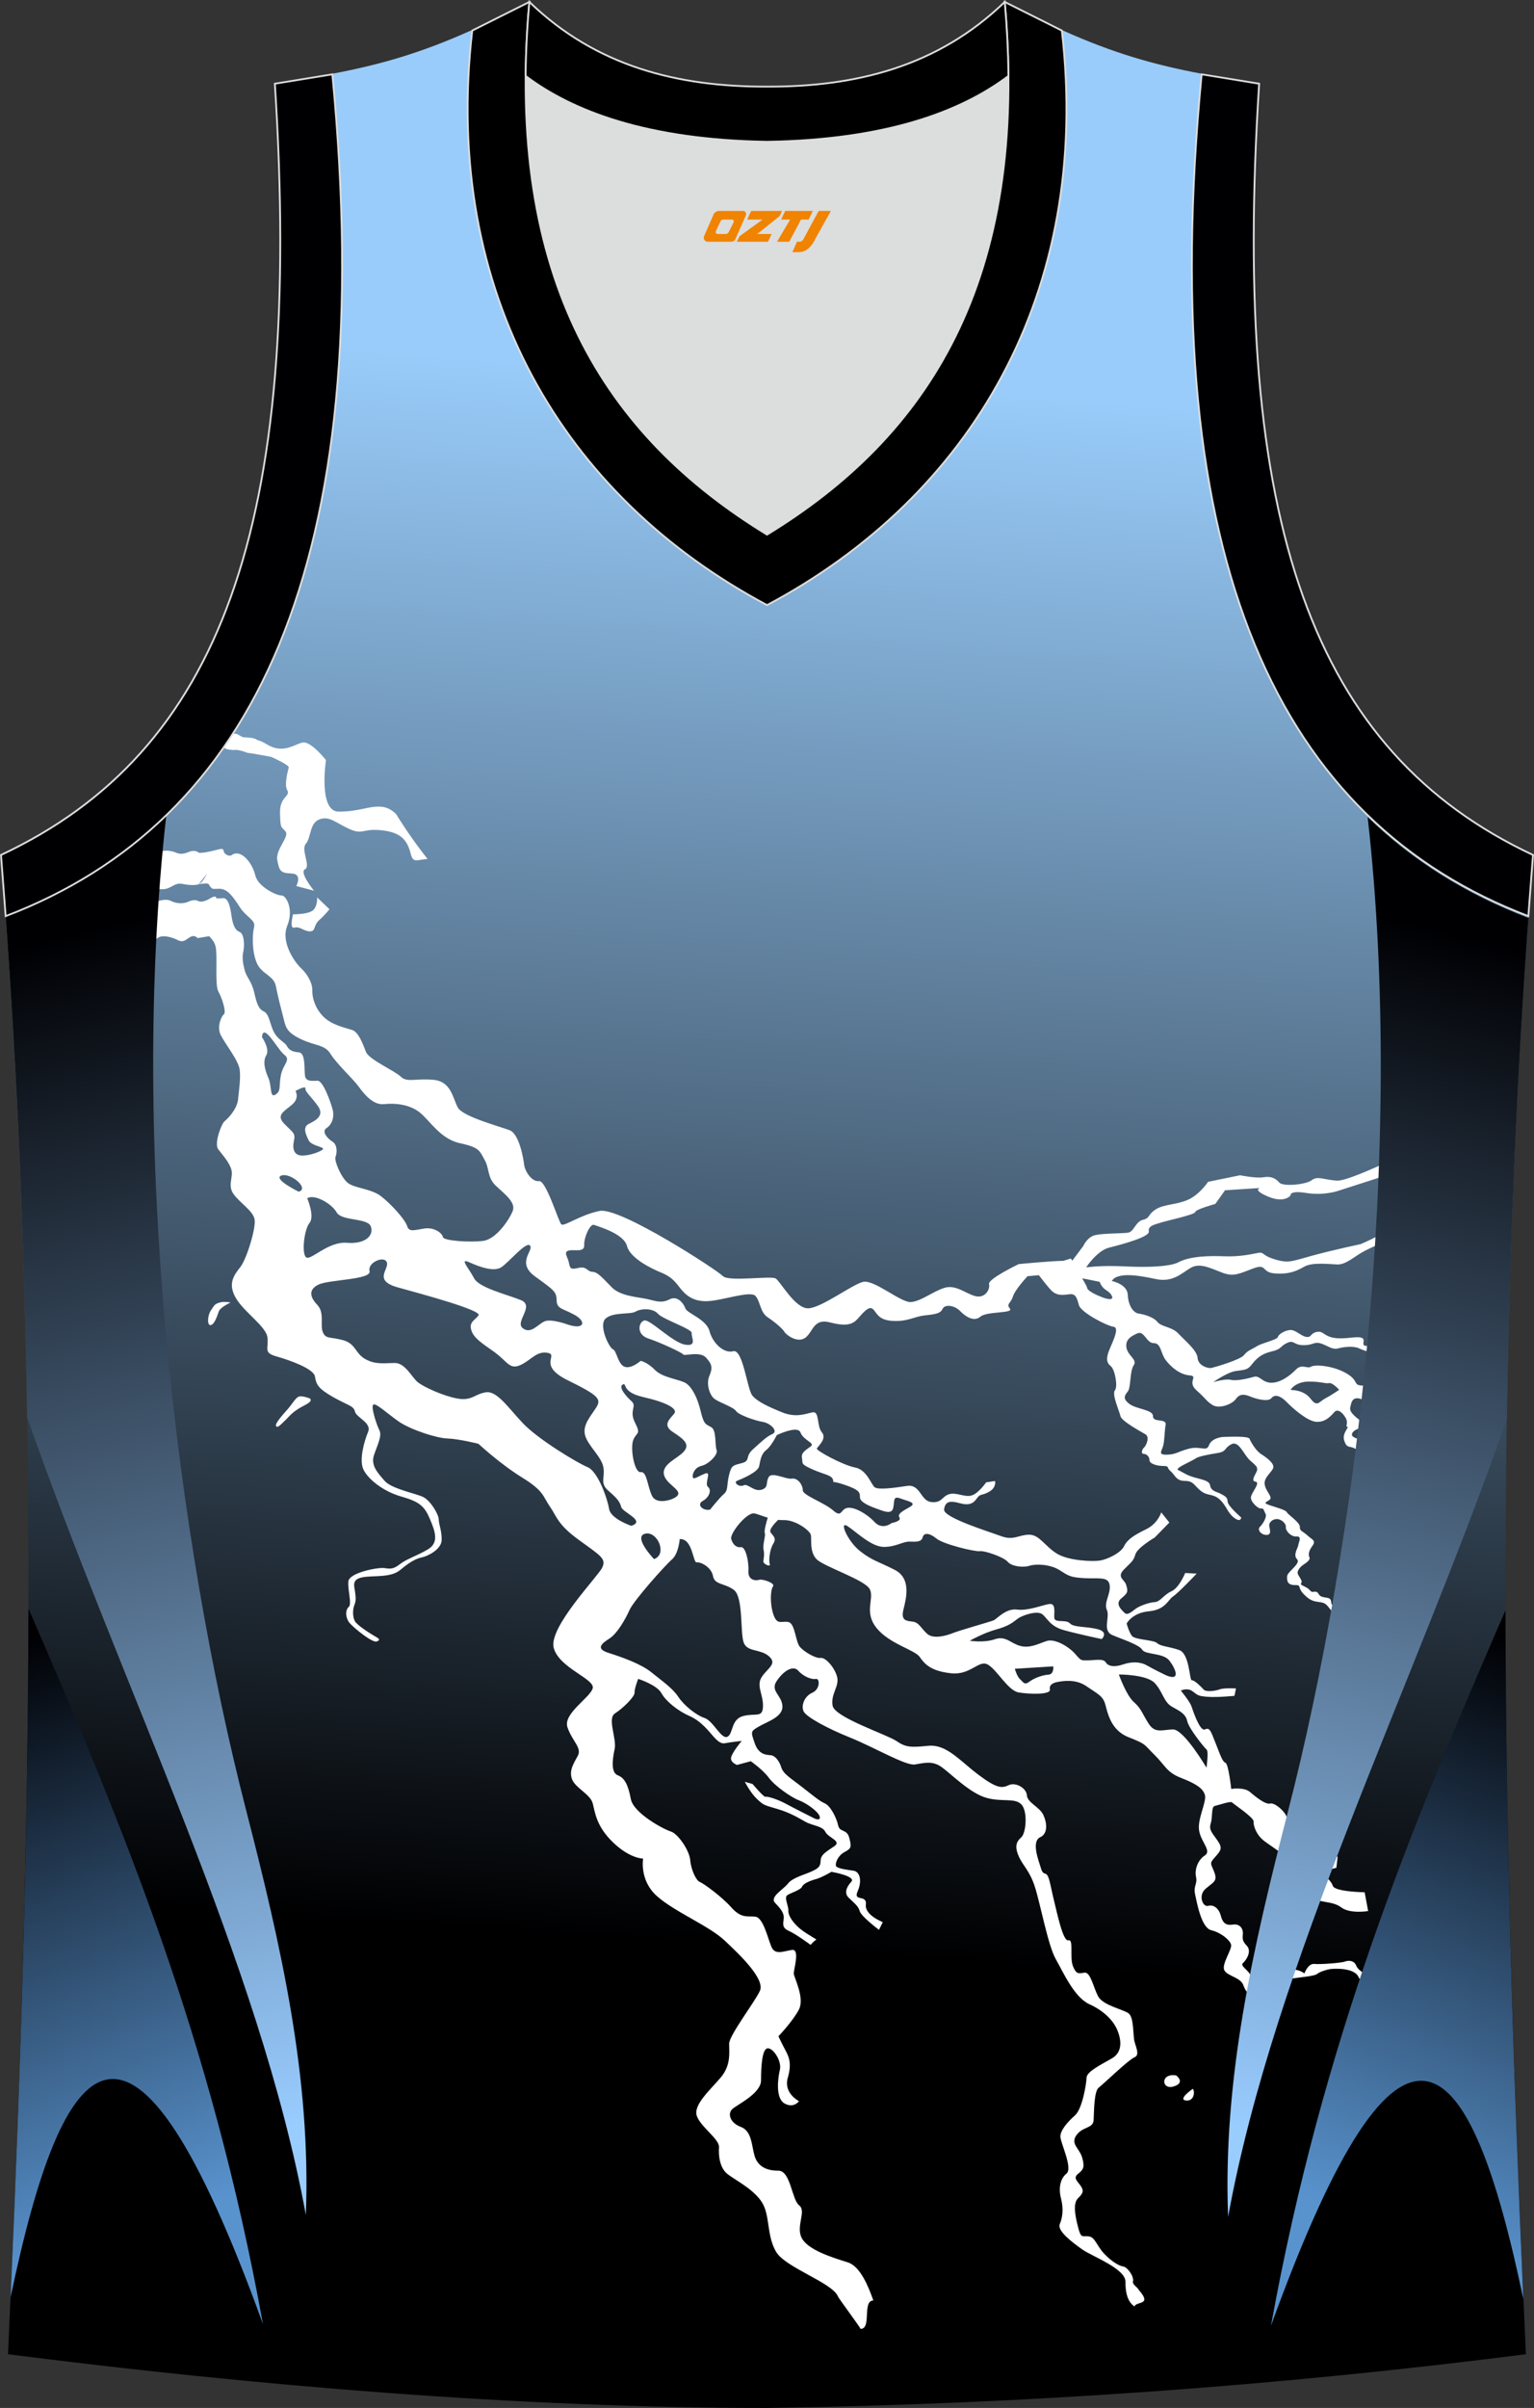<?xml version="1.0" encoding="utf-8"?>
<!-- Generator: Adobe Illustrator 22.0.0, SVG Export Plug-In . SVG Version: 6.00 Build 0)  -->
<svg xmlns="http://www.w3.org/2000/svg" xmlns:xlink="http://www.w3.org/1999/xlink" version="1.1" id="图层_1" x="0px" y="0px" width="339.16px" height="531.93px" viewBox="0 0 339.16 531.93" enable-background="new 0 0 339.16 531.93" xml:space="preserve">
<rect x="0" y="0" width="339.16" height="531.93" fill="#333333" stroke="none"/>
<g>
	
		<linearGradient id="SVGID_1_" gradientUnits="userSpaceOnUse" x1="-832.132" y1="-380.117" x2="-807.992" y2="-725.335" gradientTransform="matrix(1 0 0 1 996.485 810.114)">
		<stop offset="0" style="stop-color:#000001"/>
		<stop offset="1" style="stop-color:#99CCFA"/>
	</linearGradient>
	<path fill="url(#SVGID_1_)" d="M169.55,531.93c0.02,0,0.03,0,0.05,0H169.55L169.55,531.93L169.55,531.93z M169.6,531.93   c57.4-0.83,113-4.88,167.77-11.87c-4.82-104.72-7.38-210.29,0.68-319.84l-0.16,2.07c-54.56-20.79-82.69-77.3-72.23-186l0.02,0   c-10.57-1.99-19.6-4.58-30.66-9.55c-8.72,14.72-36.41,24.16-65.45,24.58c-29.04-0.42-56.73-9.86-65.45-24.58   c-11.06,4.97-20.1,7.56-30.66,9.55l0.02,0c10.48,108.7-17.66,165.21-72.23,186l-0.16-2.07c8.06,109.55,5.5,215.12,0.68,319.84   C56.1,526.99,114.87,531.93,169.6,531.93z"/>
	<g>
		<path fill="#FFFFFF" d="M225.25,279.24c0,0-6.88,3.29-6.58,4.42c0.29,1.13-0.84,3.17-2.95,2.68c-2.1-0.49-4.32-2.61-6.85-1.86    c-2.54,0.74-5.28,3.04-7.52,3.15c-2.24,0.11-8.14-5.06-10.56-4.45c-2.42,0.61-9,5.61-11.98,5.83c-2.97,0.23-6.24-5.94-7.32-6.59    c-1.08-0.65-10.41,0.79-11.67-0.53c-1.26-1.33-22.79-15.32-27.25-14.39c-4.46,0.92-7.87,3.56-8.48,2.95s-3.38-9.78-4.91-9.54    c-1.53,0.24-3.13-2.09-3.31-3.7c-0.19-1.61-1.14-6.73-3.17-7.53c-2.03-0.8-10.33-2.97-11.47-5.01c-1.14-2.05-1.42-5.75-5.38-6.13    c-3.96-0.38-5.82,0.67-7.23-0.69c-1.41-1.36-7.04-3.77-7.71-5.48c-0.67-1.71-1.6-4.38-3.08-4.85c-1.49-0.47-4.37-1.08-6.18-2.79    c-1.81-1.71-2.65-4.09-2.6-5.92c0.06-1.82-1.3-3.84-2.5-4.94c-1.2-1.1-4.57-5.61-3.04-9.36c1.53-3.75-0.33-6.8-1.29-6.71    c-0.96,0.09-5.19-1.89-5.78-4.43c-0.58-2.54-2.89-5.58-4.86-4.69c-0.06,0.03-0.12,0.06-0.18,0.09c0,0-0.55,0.62-1.49-0.07    c-0.94-0.69,0.16-1.55-1.94-0.98c-1.69,0.46-3.25,0.74-4,0.66c0,0-0.79-0.76-2.14-0.21c-1.35,0.55-2.05,0.55-3,0.15    c-0.95-0.4-2.8-0.75-3.75,0.2c-0.95,0.95-0.55,7.65-0.55,7.65s1.22,0.57,2.58,0.05c1.35-0.52,1.82-1.25,3.3-0.95    c1.47,0.3,2.79,0.32,3.58,0.06c1.01-0.18,2.02-0.27,2.17,0.02c0.32,0.63,0.75,1.01,1.01,1.01c0.17,0,0.66-0.01,0.98-0.02l0,0.01    c0.09-0.01,0.17-0.02,0.26-0.02l0.01,0h0.01h0.01h0.01h0h0h0h0l0,0c1.94-0.03,3.18,1.95,4.61,4.12c1.5,2.29,3.52,2.73,3.11,4.38    c-0.41,1.65-0.49,5.4,0.62,7.92c1.11,2.52,3.73,2.7,4.2,5.08c0.47,2.39,1.11,4.86,1.64,6.89c0.53,2.03,0.53,3.2,3.82,4.79    c3.29,1.6,5.31,1.17,6.63,3.3c1.31,2.14,5,5.55,6.19,7.18c1.18,1.63,3.21,4.19,5.64,3.92c2.44-0.26,5.54,0.02,7.81,1.77    c2.28,1.76,4.57,5.91,8.99,6.86c4.42,0.95,4.32,1.73,5.43,3.67c1.11,1.93,0.56,3.89,2.47,5.71c1.91,1.81,4.53,3.69,3.74,5.62    c-0.79,1.94-3.63,6.18-6.49,6.57c-2.86,0.38-8.79,0.01-8.94-0.84c-0.15-0.85-1.87-2.23-4.13-1.88c-2.26,0.35-3.34,0.86-3.79-0.59    c-0.45-1.45-3.64-4.94-5.81-6.59c-2.17-1.65-5.9-1.72-7.36-2.96c-1.46-1.24-2.98-4.89-2.65-5.68c0.33-0.79,0.49-2.65-0.68-3.38    c-1.17-0.73-2.44-2.26-1.31-2.99c1.14-0.73,1.81-2.39,1.36-4.07c-0.44-1.69-2.11-6.4-3.33-6.39c-1.21,0.01-2.55,0.25-2.78-1.06    c-0.23-1.31,0.2-5.07-1.35-5.21c-1.56-0.14-2.19-0.54-2.68-1.43c-0.5-0.89-1.8-1.24-2.77-2.91c-0.96-1.67-1.06-4.11-2.28-4.68    c-1.21-0.57-1.59-1.74-2.16-4.23c-0.57-2.49-1.69-3.31-2.1-4.88c-0.41-1.57-0.6-2.89-0.31-4.11c0.29-1.22,0.26-3.96-0.84-4.38    c-1.09-0.42-1.53-1.81-1.79-3.7c-0.27-1.89-0.72-3.93-1.96-3.74c-0.32,0.05-0.82,0.05-1.38,0.04c0,0,0.11-0.9-1.38,0.02    c-0.88,0.54-1.49,0.67-1.89,0.69c-0.28,0.01-0.45-0.03-0.53-0.03c-1.11-0.63-1.97-0.07-2.69,0.18c-0.73,0.25-2.13,0.43-3.6-0.32    c-1.47-0.75-4.27,0.63-4.27,0.63l-0.9,8.17c0,0,1.5,0.02,2.42-0.65c0.92-0.68,3-0.15,4.3,0.52c1.3,0.68,1.88-0.17,2.83-0.7    c0.95-0.52,1.58,0.27,1.58,0.27c1.32-0.22,2.56-0.42,2.56-0.42c0.58,0.62,1.2,1.31,1.42,2.31c0.48,2.15-0.22,8.46,0.61,9.91    c0.83,1.45,1.8,4.58,1.23,5.02c-0.57,0.44-1.63,2.77-0.7,4.62c0.93,1.85,3.97,5.65,4.19,7.66c0.22,2.02-0.13,4.18-0.36,6.49    c-0.23,2.32-2.42,4.41-3.04,4.92c-0.63,0.51-2.3,4.86-1.36,6.12c0.93,1.26,2.5,2.89,2.93,4.58c0.44,1.69-0.93,3.42,0.49,5.37    c1.42,1.95,4.29,3.67,4.63,5.55c0.34,1.88-1.74,8.76-3.17,10.56c-1.43,1.8-2.83,3.71-0.94,6.88c1.88,3.16,6.7,6.22,6.96,8.7    c0.26,2.48-0.96,3.31,1.99,4.14c2.95,0.83,8.21,2.71,8.5,4.42c0.29,1.71,0.6,2.6,3.9,4.49c3.3,1.89,4.68,1.97,4.95,3.27    c0.27,1.3,3.75,2.47,2.91,4.47c-0.84,2-2.08,6.29-1,8.41c1.08,2.11,4.35,4.77,8.36,5.9c4.01,1.13,5.1,2.14,6.27,4.88    c1.17,2.74,2.13,5.29-0.43,6.79c-2.56,1.51-4.62,2.06-6.13,3.23c-1.51,1.17-2.14,1.09-3.49,0.89c-1.34-0.2-7.78,1-7.95,2.96    c-0.17,1.96,0.84,4.99,0.07,5.64c-0.78,0.65-0.75,2.49,0.3,3.64c1.06,1.15,4.96,4.35,5.92,3.97c0.96-0.39,0.39-0.67-0.41-1.14    c-0.8-0.46-3.92-2.38-4.44-3.35c-0.52-0.98-0.51-2.55-0.1-3.58c0.42-1.03,0.27-1.89,0.12-3.03c-0.15-1.15-0.79-2.63,1.71-3.08    c2.5-0.44,6.22,0.15,8.3-1.61c2.08-1.76,3.55-2.54,4.81-2.79c1.26-0.25,4.32-1.75,4.35-3.84c0.03-2.08-0.64-3.47-0.65-4.55    c-0.02-1.08-1.8-4.17-3.49-4.96c-1.69-0.79-6.95-1.79-8.47-3.54c-1.52-1.76-3.12-3.41-2.35-5.7c0.77-2.28,1.82-4.23,1.19-5.48    c-0.63-1.25-1.91-5.15-1.36-5.64c0.55-0.5,3.18,2.02,5.68,3.74c2.5,1.72,8.22,3.64,10.75,3.72c2.52,0.08,6.83,1.17,6.83,1.17    s4.8,4.46,9.67,7.46c4.87,2.99,4.56,4.15,6.14,6.42c1.58,2.27,1.62,3.9,6.48,7.42c4.86,3.52,6,4.11,5.07,6.06    c-0.93,1.96-11.89,13.2-10.72,17.7c1.17,4.5,9.22,6.88,8.62,8.97c-0.6,2.08-6.59,5.59-5.58,8.59c1.01,3,3.23,4.53,2.31,6.26    c-0.92,1.72-2.02,3.29-1.29,5.23c0.73,1.93,4.04,3.3,4.57,5.32c0.52,2.02,0.79,5.09,4.53,8.66c3.74,3.58,6.61,3.54,6.61,3.54    s-0.87,4.82,3.07,8.3c3.94,3.49,11.39,6.49,14.9,9.75c3.5,3.27,9.06,8.6,7.84,11.19c-1.22,2.59-6.78,9.8-6.79,11.65    c-0.01,1.85,0.46,4.7-1.82,7.42c-2.29,2.73-6.16,6.07-5.33,8.52c0.83,2.45,5.05,5.15,4.91,6.94c-0.14,1.78,0.14,4.61,1.93,5.96    c1.79,1.36,5.9,3.42,7.63,6.31c1.74,2.89,0.95,7.17,3.03,10.77c2.07,3.6,12.54,6.84,13.74,9.98c0.13,0.34,4.92,6.82,4.98,7.1    c2.5-0.02,0.29-6.23,2.81-6.27c-1.11-3.18-2.91-7.57-5.66-8.43c-3.79-1.17-8.97-2.85-10.22-5.47c-1.25-2.62,1.13-5.85-0.52-7.12    c-1.65-1.27-1.88-7.67-4.61-7.66c-2.73,0.02-4.59-1.04-5.25-3.28c-0.66-2.24-0.59-5.47-3.02-6.38c-2.44-0.91-2.96-2.94-1.93-3.92    c1.03-0.98,6.38-3.44,6.38-6.37c0-2.93,0.21-7.06,1.5-7.08c1.29-0.02,3.11,2.91,2.67,4.73s-1.02,6.3,1.02,7.45    c2.04,1.15,3.21-0.5,3.21-0.5s-3.49-1.74-2.48-5.18c1-3.43,0.1-4.88-0.64-6.28c-0.75-1.4-1.43-2.88-1.43-2.88s3.22-3.37,4.53-5.91    c1.31-2.54-1.06-7.03-1.14-7.9c-0.07-0.86,1.45-5.49-0.38-5.26c-1.84,0.23-3.76,1.28-4.59-0.75c-0.83-2.04-1.81-6.4-3.53-6.6    c-1.72-0.2-3.06,0.48-5.31-2.05c-2.25-2.52-6.24-5.36-7-5.64c-0.76-0.29-1.9-2.63-2.09-4.83c-0.2-2.19-2.73-5.83-4.29-6.3    c-1.56-0.46-8.26-4.05-8.84-7.18c-0.59-3.12-1.36-4.65-2.88-5.23s-1.22-3.38-0.7-5.77c0.51-2.39-1.7-6.79,0.1-7.92    c1.79-1.13,4.38-3.73,4.31-4.56c-0.07-0.84,0.8-3.05,0.8-3.05s4.14,1.32,5.14,3.16c1.01,1.83,3.68,3.94,6.24,5.06    c2.56,1.13,4.2,3.33,5.17,4.41c0.96,1.09,1.75,1.78,2.68,1.58c0.93-0.2,3.66-0.51,3.66-0.51s-2.02,2.42-2.33,3.58    c-0.31,1.16,1.29,1.73,1.29,1.73l3.05-0.82c0,0,2.68,1.87,3.98,3.65c1.3,1.79,5,4.38,6.68,4.99c1.67,0.62,4.29,2.5,4.57,3.57    c0.28,1.07-1.1,0.46-1.1,0.46s-4.54-2.27-6.39-3.28c-1.85-1-4.15-1.7-4.49-1.53c-0.34,0.17-2.86-2.83-2.86-2.83l-1.72-0.49    c0,0,1.24,2.44,2.74,3.85c1.51,1.4,1.55,1.28,4.51,2.17c2.96,0.89,4.61,1.97,6.2,2.84c1.59,0.87,3.72,0.89,4.36,2.2    c0.64,1.31,3.63,2.01,2.03,3.14c-1.61,1.13-3.05,1.82-3.07,3.19c-0.02,1.38-0.53,1.75-2.09,2.46c-1.56,0.71-4.16,1.35-5.15,2.65    c-0.99,1.29-4.09,2.94-2.84,4.24c1.25,1.3,2.04,2.29,1.92,3.45c-0.12,1.16-0.45,2.06,1.13,2.75c1.58,0.7,4.82,3.09,4.82,3.09    s0.87-1.04,1.23-1.1c0.37-0.06-1.88-1.09-3.56-2.46c-1.68-1.38-2.69-3.06-2.6-4.02c0.1-0.95-1-2.86-0.24-3.39    c0.77-0.53,2.93-1.13,3.27-1.88s1.85-1.35,3.09-1.68c1.24-0.33,3.41-1.61,3.41-1.61s5.52,0.96,4.4,2.18    c-1.12,1.23-1.62,2.54-0.59,3.54c1.02,1.02,2.13,1.78,2.44,2.96c0.31,1.18,4.26,4.14,4.26,4.14l0.84-1.71c0,0-4.04-1.54-3.74-3.87    c0.3-2.33-2.87-0.55-1.82-2.93c1.05-2.39,0.46-4.34-0.88-4.55c-1.34-0.2-3.77-0.48-3.92-1.09c-0.16-0.62,0.4-2.23,1.93-3.05    c1.53-0.82,1.53-1.12,1.01-3.15c-0.52-2.02-2.1-1.08-2.46-2.77c-0.37-1.7-1.72-4.3-2.92-4.81c-1.2-0.52-2.46-1.61-5.03-3.61    c-2.57-2.01-4.16-2.87-4.62-4.38c-0.47-1.51-1.42-2.53-2.2-2.64c-0.79-0.11-2.71,0.07-3.64-2.6c-0.92-2.66-0.99-2.66,0.92-3.77    c1.91-1.11,5.36-2.12,5.18-4.55c-0.18-2.43-2.74-3.26-1.27-5.48c1.47-2.21,3.61-3.6,4.79-2.27s3.02,1.99,3.88,1.8    c0.86-0.19,1.03,2.24-0.8,3.05c-1.83,0.81-2.55,3.03-1.86,4.21c0.69,1.18,4.94,3.57,10.28,5.72c5.34,2.16,12.24,6.24,14.28,5.92    c2.04-0.32,3.85-0.94,6.01,0.65c2.16,1.6,6.17,5.66,9.7,6.69c3.53,1.03,6.36-0.05,7.82,1.48c1.46,1.53,1.04,6.33-0.01,7.26    c-1.05,0.92-1.54,1.93-0.6,4.13c0.95,2.2,2.43,3.19,3.6,6.82c1.17,3.62,2.91,12.95,4.59,15.91c1.68,2.96,4.1,8.49,7.46,10.02    c3.36,1.53,5.37,3.73,6.2,5.77c0.83,2.04,1.24,4.79-1.26,6.22c-2.51,1.44-5.54,2.9-5.57,4.26c-0.03,1.35-0.94,6.87-2.54,8.29    c-1.6,1.42-3.31,3.32-3.24,4.77c0.08,1.45,2.79,6.94,1.35,8.1c-1.44,1.16-1.79,3.32-1.2,5.57c0.58,2.25,0.32,4.17-0.29,5.6    c-0.61,1.44,2.61,3.92,4.93,5.56c2.32,1.63,9.6,4.25,9.6,7.17c0,0.91-0.06,4.13,2,5.46c0.32-1.21,4.02-0.16,0.96-3.63    c-0.34-0.7-1.48-1.2-1.3-1.9c0.28-1.09-1.24-3.18-2.15-3.3c-0.9-0.12-2.55-1.07-4.22-2.83c-1.67-1.76-2.01-3.67-3.42-3.83    c-1.41-0.16-1.68,0.56-2.33-1.95c-0.65-2.51-1.24-5.34,0.01-6.52c1.25-1.19,1.22-1.74,0.45-2.82c-0.77-1.08-1.6-1.63-0.44-2.56    c1.16-0.94,1.45-1.43,0.87-3.53c-0.59-2.1-2.68-3.01-1.26-4.99c1.42-1.97,3.69-1.39,3.79-3.36c0.09-1.97,0.1-6.33,1.11-7.11    c1.01-0.77,6.65-6.21,7.89-6.7c1.24-0.48,0.39-2.13,0.03-3.51c-0.36-1.38-0.08-5.4-1.36-6.26c-1.28-0.86-5.64-1.74-6.69-3.73    c-1.06-2.01-1.67-5.39-2.99-5.21c-1.32,0.17-1.81,0.45-2.57-1.45c-0.76-1.9,0.21-6.03-0.99-5.7c-1.2,0.34-2.46-5.82-3.24-8.98    c-0.78-3.16-1.01-5.49-1.83-5.72c-0.82-0.23-0.8-0.61-1.33-2.22c-0.53-1.62-1.62-5.05,0.15-5.85s1.51-3.22,0.68-4.96    s-3.5-2.67-3.62-4.3c-0.11-1.63-2.51-2.95-4-2.25c-1.49,0.7-2.6,0.81-6.75-2.32c-4.15-3.13-7.03-6.75-11.02-6.37    c-4,0.39-4.99,0.36-7.1-1.07c-2.11-1.43-13.59-5.19-14.08-7.77c-0.48-2.58,1.54-4.3,0.99-6.39c-0.54-2.08-2.57-4.34-3.63-4.18    c-1.06,0.17-3.56-1.29-4.56-2.39c-1.01-1.1-1.07-5.16-2.53-5.52c-1.46-0.36-2.49,0.79-3.33-1.59c-0.85-2.39-0.69-5.57-0.12-6.3    c0.57-0.73-2.34-1.69-3.04-1.46c-0.7,0.23-2.52,0.21-2.4-1.97c0.12-2.19-0.65-5.4-1.66-5.24c-1.02,0.16-1.84-0.65-2.15-1.84    c-0.31-1.18,3.51-6.04,5.22-5.6c0.86,0.22,1.81,0.61,2.87,0.93c-0.24,0.76-0.86,2.85-0.65,3.43c0.22,0.56-0.5,2.44-0.28,3.61    c0.23,1.17,0.02,1.95-0.05,2.59c-0.06,0.64,1.68,1.36,1.42,0.62c-0.27-0.74-0.01-3.24,0.77-4.48c0.78-1.23,0.02-1.68-0.57-2.49    c-0.48-0.65,1.06-2.22,1.66-2.8c0.39,0.04,0.79,0.06,1.21,0.05c2.64-0.06,5.75,2.28,6,3.23c0.25,0.95-0.34,3.68,1.24,5.37    c1.58,1.69,10.82,4.59,11.83,6.71c1.01,2.13-1.37,4.96,1.45,8.5c2.82,3.54,8.46,4.84,9.56,6.42c1.1,1.59,2.48,3.13,6.93,3.61    c4.45,0.48,6.15-3.17,8.24-1.86c2.09,1.32,4.37,5.71,6.74,6.1c2.38,0.39,7.11,0.54,6.88-0.66c-0.24-1.2,1.03-1.56,1.91-1.7    c0.88-0.14,3.76-0.7,6.17,0.98c2.41,1.67,3.57,2.08,4.12,3.87c0.54,1.78,1.12,5.8,5.18,7.39c4.05,1.6,3.27,1.48,5.7,3.86    c2.44,2.38,2.67,3.86,5.88,5.12c3.21,1.25,4.83,2.24,5.3,3.74c0.47,1.51-1.71,5.36-1.27,7.92c0.44,2.57,2.83,4.48,1.27,5.48    c-1.56,1-2.3,3.11-1.95,4.75c0.35,1.64-0.64,1.92-0.2,3.9c0.44,1.98,1.38,7.33,3.56,7.87c2.19,0.54,4.13,2.17,4.39,3.19    c0.26,1.02-2.2,4.38-1.48,5.68c0.71,1.29,3.59,1.55,4.19,3.27c0.6,1.72,1.34,2.25,3.12,2.09c1.78-0.16,3.19-2.89,6.33-3.38    c3.13-0.48,6.2-0.67,6.82-1.17c0.63-0.51,2.17-0.98,2.9-1.09c0.73-0.11,5.28-0.4,6.29,1.72c1.01,2.12,3.59,3.31,3.66,5.05    c0.08,1.74-0.58,3.6-1.67,4.35c-1.09,0.75,0.54,2.37-0.64,3.96c-1.18,1.59,0.94,4.48,1.93,4.8c0.99,0.32,4.76,4.88,6.83,4.68    c0.37-0.04,0.63-0.11,0.78-0.21l-0.01-0.94c-0.19-0.24-0.42-0.42-0.42-0.42s-1.66-1.44-3.12-2.09c-1.46-0.65-1.69-1.85-2.26-1.99    c-0.57-0.14-2.44-1.49-1.91-2.39c0.52-0.9,0.32-0.23,0.55-1.96c0.23-1.74-0.89-3.14,0.81-3.87c1.7-0.73,1.53-2.28,1.11-3.04    c-0.42-0.75-0.89-2.85-0.75-3.45c0.15-0.61-1.02-2.77-1.83-2.65c-0.8,0.13-3.09-1.1-3.56-2.31c-0.47-1.21-1.75-1.19-2.51-0.9    c-0.76,0.29-5.36,0.66-6.76,0.52c-1.4-0.14-2.19,2.09-2.19,2.09s-1.52-1.17-3.31-0.78c-1.79,0.4-1.57,1.24-3.62,1.55    c-2.04,0.32-4.46,1.51-4.85-0.01c-0.4-1.52-2.59-2.35-1.79-3.06c0.8-0.71,1.96-2.64,0.83-3.81c-1.14-1.17-0.9-1.74-0.86-2.74    c0.04-1-0.64-2.18-2.25-1.93c-1.61,0.25-2.25-0.48-2.64-1.99s-1.56-2.51-2.76-2.15c-1.19,0.36-2.33-2.27-0.6-3.77    c1.74-1.5,2.68-1.64,1.94-3.64c-0.75-1.99-1.2-1.86,0.18-3.39c1.38-1.54,1.64-2.01,0.48-3.68c-1.15-1.67-1.92-2.28-1.46-3.73    c0.46-1.45,0.07-3.67,0.89-3.86c0.82-0.18,3.54-1.13,3.81-0.79c0.28,0.33,4.86,3.35,4.78,4.23c-0.07,0.89,0.54,2.96,2.42,4.36    c1.88,1.4,5.56,3.59,5.9,5.18c0.34,1.59,3.4,1.11,3.24,2.83c-0.16,1.72,0,2.93,1.51,4.33c1.5,1.41,4.29,0.75,6.27,2.25    c1.98,1.51,5.98,0.83,5.98,0.83l-0.77-4.15c0,0-6.62-0.09-7.04-1.43c-0.43-1.34-2.6-2.99-2.96-2.94    c-0.36,0.06,3.75-1.05,3.75-1.05l0.28-2.44c0,0-1.06-0.01-3.36-0.65c-2.29-0.64-1.46,1.4-3.44-1.57    c-1.99-2.97-2.32-3.68-2.98-3.58c-0.66,0.1-1.08-2.12-1.61-3.27c-0.52-1.15-2.58-2.94-3.57-2.67c-0.99,0.27-3.19-1.49-4.46-2.58    c-1.27-1.09-4.11-0.65-4.11-0.65s-0.6-5.53-1.27-5.77c-0.67-0.25-1.1-1.59-2.21-4.4c-1.11-2.81-1.27-3.43-2.36-2.97    c-1.09,0.46-2.63-4.15-2.97-5.16c-0.34-1-2.33-3.42-2.33-3.42s1.37-0.71,2.53,0.11c1.16,0.81,1.08,1.09,3.36,1.26    c2.29,0.17,5.97-0.22,5.97-0.22l0.33-1.63c0,0-2.69-0.14-3.59,0.2c-0.89,0.35-3.02,0.65-3.55,0.05c-0.53-0.59-2.07-2.14-2.62-2.05    c-0.55,0.09-0.46-5.87-2.8-6.68c-2.33-0.82-4.07-0.78-4.87-1.53c-0.8-0.75-4.88-0.71-5.57-1.59c-0.69-0.89-1.17-2.74-1.17-2.74    s1.21-2.36,4.91-2.7c3.7-0.34,4.2-2.52,5.36-3.29c1.16-0.77,5.21-5.03,5.21-5.03l-2.54-0.14c0,0-1.28,3.24-3.04,4.04    c-1.76,0.8-2.43,2.31-3.7,2.39c-1.27,0.08-3.13,0.78-3.98,1.32c-0.85,0.54-1.97,1.77-2.68,1.06c-0.71-0.71-2.19-2.01-0.69-3.23    c1.5-1.23,1.43-1.51,1.08-2.85c-0.35-1.35-2.28-1.76-0.47-3.56c1.8-1.8,2.03-1.84,2.48-3.31c0.45-1.47,4.27-3.7,4.27-3.7    l3.23-3.31l-1.79-2.24c0,0-0.73,2.46-3.35,3.73c-2.62,1.28-4.13,2.22-4.87,3.74c-0.74,1.52-3.72,2.92-5.32,3.17    c-1.6,0.25-6.96,0.08-9.58-1.56c-2.63-1.64-3.81-4.15-6.08-4.15c-2.28,0-3.44,1.35-6.21,0.32c-2.77-1.04-12.82-4.11-12.6-5.89    c0.22-1.79,1.3-2.01,3.43-1.4c2.13,0.6,3.05,0.05,3.82-1.06c0.77-1.12,1.08-0.52,2.73-1.47c1.65-0.96,1.28-2.36,1.28-2.36    l-1.97,0.3c0,0-1.7,2.49-3.26,2.91c-1.56,0.42-3.31-0.78-4.93-0.29c-1.62,0.48-1.53,1.99-3.95,1.72c-2.42-0.27-2.34-4.03-5.4-3.55    c-3.06,0.48-6.22,0.85-7.04,0.33c-0.82-0.52-1.7-3.89-4.41-4.41c-2.71-0.52-8.63-3.75-8.44-4.19c0.19-0.44,2.32-2.17,1.12-3.57    c-1.2-1.4-0.47-4.73-2.06-4.42c-1.59,0.31-3.62,1.26-6.75-0.01c-3.14-1.27-5.47-2.37-6.58-3.72c-1.11-1.35-2.08-10.33-4.21-9.77    c-2.13,0.56-4.58-1.86-5.25-4.45c-0.67-2.59-4.98-3.97-5.32-4.98c-0.34-1-1.68-2.96-3.49-2.04c-1.81,0.93-2.93,0.4-4.94-0.05    c-2.01-0.45-5.85-0.62-7.79-2.54c-1.94-1.92-3.1-3.44-4.32-3.48c-1.23-0.04-1.24-1.27-3.03-0.88c-1.79,0.4-1.91,0.24-2.19-1.13    c-0.28-1.36-1.3-2.37-0.02-2.69c1.28-0.32,3.47,0.52,3.4-1.23c-0.07-1.74,1.34-4.77,2.18-4.44c0.85,0.34,6.57,1.91,7.28,4.67    c0.72,2.76,5.56,5.05,7.43,5.81c1.87,0.77,2.81,1.5,4.08,3.18c1.27,1.67,2.9,3.3,6.22,3.19c3.31-0.1,9.61-2.43,10.7-1.13    c1.09,1.29,1.01,3.59,2.66,4.68c1.65,1.09,3.31,2.53,3.72,3.23c0.41,0.7,2.95,2.59,4.66,1.27c1.7-1.32,1.76-4.31,5.42-3.36    c3.66,0.96,5.03,0.4,6.09-0.77c1.06-1.16,2.36-2.88,3.28-2.26c0.92,0.62,1.04,2.53,4.49,2.7c3.46,0.17,4.61-0.95,7.19-1.23    c2.58-0.28,3.37-0.46,3.86-1.47c0.5-1.02,2.61-0.76,3.85,0.52c1.24,1.27,3.06,2.45,4.49,1.24c1.43-1.22,7.41-0.68,6.52-1.77    c-0.89-1.09,0.18-1.08,0.67-2.68c0.5-1.6,3.23-4.48,3.23-4.48l2.5-0.23c0.77,1.01,1.85,2.39,2.62,3.23    c1.31,1.44,2.79,1.14,4.16,0.98c1.37-0.17,1.64,0.8,2.08,2.41c0.44,1.61,6.13,4.57,7.67,4.78c1.53,0.21-0.6,4.02-1.15,5.63    c-0.54,1.61-0.33,2.37,0.55,3.09c0.88,0.72,1.59,4.48,0.88,5.33c-0.71,0.85,0.99,4.57,1.23,5.69c0.25,1.12,4.55,3.42,5.54,4.02    c0.99,0.59,0.16,2.5-0.33,2.92c-0.49,0.42-0.71,1.4-0.05,1.4c0.65,0,1.26,0.63,1.26,1.4c0,0.77,1.65,1.27,3.07,1.27    c1.42,0,0.6,0.3,1.59,1.14c0.99,0.84,1.2,2.16,3.18,2.16c1.97,0,2.02,1.05,3.56,2.24c1.53,1.18,2.63,0.47,4.17,1.9    c1.53,1.44,1.59,2.79,3.12,3.98c1.54,1.18,1.59-0.04,1.59-0.04s-3.01-2.58-3.01-3.55c0-0.97-0.71-1.23-1.53-1.69    c-0.82-0.47-2.14-0.51-2.35-1.9c-0.22-1.4-3.23-1.27-5.43-2.49c-2.19-1.23-1.81-0.76-1.64-1.18c0.16-0.42,3.34-1.82,3.89-2.24    c0.55-0.42,2.68-0.85,4.82-1.19c2.14-0.34,1.37-1.05,3.07-1.94c1.7-0.89,2.74,2.37,4.17,3.6c1.42,1.23,1.59,1.43,1.53,2.08    c-0.05,0.63-1.59,2.41-0.38,2.58c1.21,0.17-0.82,2.33-0.99,3.39c-0.16,1.06,1.64,2.66,2.24,2.54c0.6-0.13,0.6,0.47,0.99,1.18    c0.38,0.72-0.66,2.33-1.26,2.88c-0.6,0.56,0.16,1.74,1.42,1.78c1.26,0.04,0.77-1.23,0.66-1.99c-0.11-0.76,0.71-1.52,1.7-1.52    s2.08,1.05,1.97,1.78c-0.11,0.72,1.04,2.16,2.35,2.07c1.32-0.09,0.44,1.35,0.39,1.94c-0.05,0.59-1.21,2.12-0.27,3.08    c0.93,0.98-2.14,2.75-2.19,3.77c-0.06,1.01,0.06,1.94,1.7,1.94c1.64,0,0.44,0.38,1.92,1.95c1.48,1.57,2.3,1.65,3.83,1.86    c1.54,0.21,1.64,1.35,2.9,2.37c1.26,1.01,1.59-0.67,2.69-0.47c1.1,0.21,2.35,0.6,3.78,0.47c1.42-0.13,2.35,0.94,2.74,1.86    c0.39,0.94,1.2,1.43,2.24,1.4c1.04-0.04,0.22,3.39,0.22,3.39s1.4-2.19,1.56-2.65c0.16-0.47-0.17-1.1-0.88-1.4    c-0.71-0.29-0.88-1.01-0.88-1.01s-0.93-1.05-1.1-1.61c-0.16-0.55-1.7-0.55-2.41-0.55c-0.71,0-1.73-1.05-2.52-1.13    c-0.79-0.06-1.31,0.28-2-0.25c-0.69-0.53-1.59,0-2.93,0.17c-1.34,0.17-0.93-0.17-1.2-1.05c-0.27-0.89-2.08-0.27-2.66-1.33    c-0.58-1.05-1.29-0.21-1.75-0.66c-0.47-0.44-0.47-0.6-1.48-1.08c-1.02-0.48-0.71-0.46-0.57-0.89c0.14-0.42-0.57-1.24-0.82-1.82    c-0.25-0.57,0.36-1.48,1.15-2.01c0.79-0.53,1.64-1.13,1.42-1.63c-0.22-0.51-0.33-1.27,0.61-2.54c0.93-1.27,0-1.36-1.04-2.33    c-1.04-0.98-1.75-0.93-1.7-1.9c0.06-0.98-2.63-2.71-2.85-3.21c-0.22-0.51-1.97-0.98-3.78-1.57c-1.81-0.6-0.66-0.68,0-1.27    c0.66-0.59-0.98-1.9-1.15-3.39c-0.17-1.48,1.42-2.5,1.86-3.51c0.44-1.01-1.43-2.37-2.63-3.13c-1.2-0.76-2.3-2.7-2.57-3.38    c-0.27-0.68-4.71-0.43-5.53-0.43c-0.82,0-2.9,0.34-3.45,1.86c-0.55,1.52-1.86,0.05-4.49,0.76c-2.63,0.71-2.79,1.27-4.82,1.31    c-2.02,0.05-1.15-0.76-0.82-1.94c0.33-1.18,0.28-3.13,0.55-4.65c0.27-1.52-2.85-0.42-2.79-1.9c0.06-1.48-3.67-1.52-5.26-2.75    c-1.59-1.23-0.93-1.91-0.27-2.79c0.66-0.89,0.38-4.44,1.26-5.71c0.88-1.27-1.26-2.07-1.59-3.85c-0.32-1.77,0.88-2.54,2.41-3.21    c1.53-0.67,1.97,2.16,3.62,2.16c1.64,0,1.48,2.2,2.63,3.73s3.12,3.21,5.26,3.39c2.14,0.17-0.66,1.35,1.59,3.34    c2.25,1.99,1.92,2.16,3.45,3.17c1.53,1.02,4.44-0.17,5.2-1.27c0.77-1.1,1.7-1.18,3.12-0.6c1.42,0.6,4.05,1.27,4.77,0.38    c0.71-0.89,1.97-0.55,3.29,0.8c1.31,1.36,4.6,4.31,6.63,4.44c2.02,0.13,3.23-1.31,4-2.16c0.77-0.85,1.92,0.25,2.52,1.36    c0.6,1.1-0.16,1.82,0.33,1.9c0.49,0.09-1.26,1.4-0.66,3.13c0.61,1.74,1.1,0.98,2.35,1.69c1.26,0.72,3.39,0.42,3.62,0    c0.22-0.43,2.58-1.65,3.73-1.78c0.69-0.08,1.43-0.35,2.06-0.74l-0.03-2.15c-0.07,0-0.13,0-0.18,0c-1.21,0-2.58,0-3.34,0.76    c-0.77,0.76-3.45,2.16-4.55,1.9c-1.1-0.25-2.46-0.59-1.81-1.57c0.66-0.98,3.51-1.18,1.92-2.41c-1.59-1.23-2.69-2.12-2.46-3.13    c0.22-1.01,0.39-2.28,2.03-1.95c1.64,0.34,0.77,2.45,3.45,2.83c2.03,0.29,3.78,0.17,4.89,0.34l-0.05-3.03    c-1.58-0.36-2.9-0.8-3.08-1.25c-0.23-0.6,1.63-1.38,3.03-1.89l-0.05-3.25c-0.78-0.32-1.47-0.5-1.62-0.19    c-0.38,0.8-2.85,3.55-5.54,3.59c-2.68,0.04-0.93-0.93-3.83-2.66c-2.9-1.73-7.01-2.07-7.89-1.52c-0.87,0.55-2.03-0.72-3.34,0.63    c-1.32,1.35-3.45,2.96-5.48,2.92c-2.03-0.04-2.52-1.69-3.83-1.31c-1.32,0.38-3.83,0.98-5.1,0.67c-1.26-0.3-3.89,0.51-3.89,0.51    s3.07-2.16,4.93-2.45c1.86-0.3,2.57-0.13,3.56-1.4c0.99-1.27,2.02-2.37,4.38-2.92c2.36-0.55,1.76-1.06,3.39-1.86    c1.65-0.8,1.43,0.42,3.62,0.46c2.2,0.04,2.35-0.8,3.78-0.42c1.42,0.38,2.63,1.52,3.94,1.14c1.32-0.38,3.51-0.55,4.6-0.04    c1.1,0.51,3.29,1.4,4.71,0.42c1.42-0.97,2.63-1.27,3.34-0.34c0.05,0.07,0.11,0.13,0.18,0.18l-0.03-1.61    c-0.89-0.09-1.13-0.14-1.39-0.6c-0.38-0.67-1.75-1.27-2.58-0.72c-0.82,0.55-1.48,2.28-2.69,2.16c-1.2-0.13,0.17-1.44-0.98-1.82    c-1.15-0.38-3.67,0.42-6.02,0.04c-2.36-0.38-2.36-1.61-3.84-1.31c-1.48,0.3-1.1,1.23-2.25,1.1c-1.15-0.13-2.25-1.4-3.34-1.52    c-1.1-0.13-2.9,0.89-3.01,1.52c-0.11,0.63-3.45,1.31-4.6,2.03c-1.15,0.71-2.14,0.98-2.9,1.99c-0.77,1.01-6.41,2.66-7.18,2.83    c-0.77,0.17-2.96-0.51-3.07-2.2c-0.11-1.69-2.85-3.89-4.27-5.41c-1.43-1.52-3.73-1.44-4.6-2.54c-0.88-1.1-2.96-1.69-4.16-1.86    c-1.2-0.17-2.3-1.78-2.41-4.15c-0.11-2.37-3.51-3.04-3.51-3.04l-0.02-0.03c0.23-0.25,0.38-0.59,1.1-0.87    c1.84-0.73,4.64-0.39,8.61,0.46c3.96,0.85,5.9-1.49,7.91-2.56c2.01-1.07,4.45,0.29,6.92,1.2c2.47,0.9,3.71,0.15,6.76-0.99    c3.05-1.14,1.73,0.87,4.69,1.11c2.96,0.23,4.64-0.39,6.5-1.46c1.86-1.07,5.4-0.59,7.33-0.52c1.93,0.08,3.69-1.69,5.85-2.87    c1.6-0.87,5.06-2.34,6.77-3.06l-0.02-1.2c-1.32-1.04-3.26-2.67-1.45-1.94c2.58,1.04-5.93,4.57-5.93,4.57s-6.35,1.36-10.74,2.56    c-4.4,1.2-5.18,1.75-8.24,0.82c-3.07-0.93-2.27-1.7-3.78-1.42c-1.51,0.29-4.08,0.87-7.35,0.74c-3.27-0.13-7.59-0.07-10.21,1.32    c-2.63,1.39-11.08,0.94-11.08,0.94s-5.04-0.32-8.64,0.11c-0.24,0.03-0.46,0.05-0.67,0.06c1.01-1.45,2.95-3.82,5.13-4.36    c3.18-0.79,8.95-2.4,8.73-3.56c-0.22-1.16,0.99-1.45,2.66-1.96c1.67-0.51,7.56-1.77,7.6-2.34c0.04-0.57,4.44-1.78,4.44-1.78    l2.14-3.02l7.75-0.5c0,0-1.81,0.39,1.81,1.91c3.62,1.52,4.93-0.26,4.93-0.26s-0.37-1.17,3.46-0.55c3.83,0.61,6.88-0.41,6.88-0.41    l12.36-3.98l-0.05-3.03c-4.66,2.19-10.71,4.84-12.46,4.7c-2.96-0.23-4.25-1.09-5.5-0.1c-1.26,0.98-6.36,1.47-7.18,0.52    c-0.83-0.95-1.84-1.45-3.5-1.17c-1.65,0.28-5.18-0.44-5.18-0.44l-7.07,1.45c0,0-1.83,2.8-4.43,3.96    c-2.61,1.16-5.27,0.94-7.14,2.13c-1.87,1.19-1.17,1.91-2.83,2.3c-1.66,0.39-1.97,2.68-3.32,2.85c-1.35,0.17-5.37,0.13-7.18,0.52    c-1.81,0.39-2.69,2.42-2.69,2.42l-2.43,3.24l-0.32-0.48l-1.65,0.51C232.17,278.57,225.25,279.24,225.25,279.24L225.25,279.24    L225.25,279.24L225.25,279.24L225.25,279.24z M51.45,162.12c0.42-0.06,0.81-0.05,1.08,0.09c0.77,0.43,1,0.68,1.7,0.68    c0.7,0,2.29,0.15,2.55,0.55c0.72,0.2,1.44,0.5,2.15,0.95c3.71,2.33,6.26-0.1,8.06-0.37c1.81-0.27,5.08,3.88,5.08,3.88    s-1.74,11.39,2.81,11.39c4.55,0,6.5-1.24,9.28-1.09c1.48,0.08,2.56,0.79,3.41,1.63c2.11,3.41,4.43,6.72,6.96,9.92    c-2.36,0.15-3.17,1-3.71-1.11c-0.76-2.92-1.99-4.73-6.36-5.22c-4.38-0.49-4.11,1.1-7.21-0.29c-3.09-1.4-4.41-2.95-6.62-2.13    c-2.21,0.81-1.83,4.03-3,5.38c-1.17,1.35,1.14,4.98-0.2,5.65c-1.34,0.68,1.99,4.73,1.99,4.73l-3.91-1.03c0,0,1.43-2.68-1.02-2.77    c-2.45-0.09-2.71-0.52-3.18-2.9c-0.47-2.39,2.74-5.22,1.83-6.37c-0.91-1.15-1.17-0.4-1.23-4.14c-0.06-3.74,2.42-3.54,1.57-5.04    c-0.58-1.03-0.04-3.5,0.36-4.96c0.12-0.43-2.2-1.59-3.86-2.35c-1.24-0.23-2.69-0.5-4.16-0.75c-0.37-0.06-0.75-0.11-1.13-0.15    c0,0-1.74-0.71-2.64-0.64c-0.9,0.07-2.01-0.15-2.3-0.35c-0.06-0.04-0.16-0.11-0.28-0.19C50.13,164.14,50.79,163.14,51.45,162.12    L51.45,162.12z M43.96,195.32l1.82-2.33C45.78,192.99,44.75,195.06,43.96,195.32L43.96,195.32L43.96,195.32z M239.27,282.4    c0.75,0.13,1.53,0.28,2.32,0.45c0.6,0.13,1.11,0.23,1.53,0.31c0.77,1.97,1.88,1.73,2.61,2.93c0.76,1.27-0.88,0.93-1.97,0.51    c-1.1-0.42-3.29-1.36-3.4-2.11C240.33,284.23,239.86,283.39,239.27,282.4L239.27,282.4L239.27,282.4L239.27,282.4L239.27,282.4z     M296.08,307.02c0,0-1.7,1.18-3.07,1.9c-1.37,0.71-1.76,2.03-3.23,0.08c-1.48-1.94-4-1.94-4.33-1.94c-0.33,0,1.04-1.82,3.78-1.86    c2.74-0.05,3.78,0.51,4.6,0.34C294.66,305.38,296.08,307.02,296.08,307.02L296.08,307.02L296.08,307.02L296.08,307.02    L296.08,307.02z M70.11,198.23l2.73,2.62c0,0-0.9,1.19-2.26,2.4c-1.35,1.21-0.71,2.51-2.08,2.49c-1.37-0.02-2.2-1.18-3.4-0.82    c-1.19,0.36-0.31-2.94-0.31-2.94s3.57,0.03,4.52-0.99C70.26,199.97,70.11,198.23,70.11,198.23L70.11,198.23L70.11,198.23    L70.11,198.23L70.11,198.23z M263.72,461.43c0.51,0.51,0.35,2.81-1.53,2.58C260.31,463.78,263.72,461.43,263.72,461.43    L263.72,461.43L263.72,461.43L263.72,461.43L263.72,461.43z M260.06,458.48c0,0,2.16,1.6-0.58,2.43    C256.75,461.75,256.49,457.87,260.06,458.48L260.06,458.48L260.06,458.48L260.06,458.48L260.06,458.48z M50.98,287.74    c0,0-2.24,0.99-2.6,1.95c-0.35,0.96-0.92,2.86-1.79,3.03c-0.87,0.17-0.69-2.23,0.03-3.23s0.67-1.33,1.79-1.71    C49.53,287.4,50.98,287.74,50.98,287.74L50.98,287.74L50.98,287.74L50.98,287.74L50.98,287.74z M68.05,308.77    c0,0,1.91,0.35-0.77,1.7c-2.68,1.36-3.25,2.38-4.28,3.35c-1.03,0.98-1.68,1.73-1.97,1.18c-0.29-0.54,1.6-2.59,2.6-3.74    c0.99-1.14,1.66-2.36,2.33-2.7C66.62,308.23,68.05,308.77,68.05,308.77L68.05,308.77L68.05,308.77L68.05,308.77L68.05,308.77z     M150.28,339.99c2.92-0.16,2.89,5.29,3.77,5.15c0.87-0.13,3.22,1.02,3.59,3.01c0.37,1.99,2.44,1.5,4.58,3.04    c2.14,1.54,1.42,9.26,2.17,11.55c0.74,2.28,3.63,1.43,5.59,3.11c1.96,1.69-0.23,2.61-1.54,4.57c-1.31,1.96,0.33,3.88,0.25,6.52    c-0.07,2.64-1.6,1.42-4.37,2.14c-2.77,0.72-2.16,3.96-3.51,4.58c-1.35,0.62-3.11-3.5-5.02-4.14c-1.91-0.64-4.59-2.8-5.85-4.72    c-1.26-1.91-3.65-3.53-5.95-5.4c-2.31-1.86-6.48-3.33-9.45-4.27c-2.98-0.94-1.46-2.11,0.23-3.19c1.69-1.09,3.47-4.17,4.43-6.31    c0.97-2.14,7.9-9.89,9.39-11.17C150.05,343.19,150.28,339.99,150.28,339.99L150.28,339.99L150.28,339.99L150.28,339.99    L150.28,339.99z M57.91,229.1c0.33-3.39,3.44,2.74,4.96,3.91c1.52,1.17-0.3,2.04-0.78,4.57c-0.48,2.53,0.12,3.38-1.18,4.22    c-1.3,0.84-0.79-1.87-1.55-3.62c-0.76-1.76-1.33-3.66-0.48-5.07C59.72,231.69,57.91,229.1,57.91,229.1L57.91,229.1L57.91,229.1    L57.91,229.1L57.91,229.1z M65.33,241c0,0,2.32-1.3,2.2-0.57c-0.11,0.72,1.21,1.74,2.76,3.9c1.55,2.16-0.6,3.25-2.01,3.94    c-1.41,0.69-0.68,2.33-0.04,3.63c0.64,1.3,3.79,1.46,3.1,2.04c-0.69,0.57-3.12,1.42-4.74,1.32c-1.62-0.1-2-1.56-1.61-3.26    c0.39-1.7-0.25-1.83-2.1-3.71c-1.85-1.88-0.31-2.64,1.57-4.17C66.35,242.6,65.33,241,65.33,241L65.33,241L65.33,241L65.33,241    L65.33,241z M66.03,263.25c0,0-5.82-2.85-3.81-3.57C64.23,258.97,68.51,262.58,66.03,263.25L66.03,263.25L66.03,263.25    L66.03,263.25L66.03,263.25z M67.93,264.72c1.47-1.05,5.37,1.1,6.49,3.09c1.12,1.99,6.83,1.17,7.56,3.1    c0.73,1.93-1.09,3.97-5.27,3.63c-4.18-0.35-7.99,3.99-9.02,3.21c-1.04-0.78-0.46-6.13,0.75-7.61    C69.63,268.67,67.93,264.72,67.93,264.72L67.93,264.72L67.93,264.72L67.93,264.72L67.93,264.72z M125.69,292.65    c0,0-3.78-1.4-5.28-0.76c-1.5,0.64-3.03,2.93-4.84,1.51c-1.81-1.42,2.74-4.93-0.4-6.2c-3.14-1.27-9.28-2.72-10.36-4.84    c-1.08-2.11-3.39-4.57-1.06-3.52c2.32,1.05,5.41,2.15,7.04,1.13c1.63-1.01,5.59-5.9,6.41-4.8c0.82,1.1-3.11,3.76,1.09,6.8    c4.2,3.04,4.74,3.36,4.78,5.29c0.04,1.92,1.29,1.73,3.94,3.19C129.67,291.91,129.25,293.79,125.69,292.65L125.69,292.65    L125.69,292.65L125.69,292.65L125.69,292.65z M139.58,337.06c0,0-4.56-1.51-4.92-3.75c-0.35-2.23-2.46-8.28-4.75-9.21    c-2.29-0.94-10.93-6.15-14.27-9.67c-3.34-3.52-5.75-7.25-8.23-6.86c-2.48,0.38-3.06,1.93-6.24,1.38    c-3.18-0.56-7.41-2.54-8.74-3.56c-1.33-1.02-2.79-4.31-5.14-4.3c-2.35,0.01-4.21,0.42-6.52-0.86c-2.31-1.28-2.06-3.42-4.99-4.2    c-2.93-0.78-3.73-0.18-4.4-1.75c-0.67-1.56,0.44-4.28-1.22-6.02c-1.66-1.74-2.01-3.38,0.27-4.49c2.29-1.12,11.78-1.06,11.28-2.98    c-0.5-1.91,3.26-3.49,3.82-1.94c0.56,1.55-3.13,4,2.43,5.54c5.56,1.54,18.68,5.07,17.84,6.19c-0.84,1.13-2.27,1.46-1.51,3.51    c0.76,2.05,3.79,3.51,5.92,5.29c2.13,1.78,2.73,3.21,5.02,2.09c2.28-1.11,3.51-3.12,5.92-2.61c2.41,0.51-2.4,2.71,4.38,6.05    c6.78,3.34,7.51,4.11,6.27,6.05c-1.24,1.95-3.09,3.88-2.42,6.17c0.67,2.3,3.65,4.7,4.03,7.04c0.38,2.34-0.84,3.46,1.11,5.15    c1.96,1.69,2.52,2.42,2.83,3.6C137.67,334.1,142.87,335.99,139.58,337.06L139.58,337.06L139.58,337.06L139.58,337.06    L139.58,337.06z M144.6,344.41c0,0-4.68-4.89-1.99-5.6C145.31,338.1,147.66,343.35,144.6,344.41L144.6,344.41L144.6,344.41    L144.6,344.41L144.6,344.41z M148.58,331.15c0,0-3.43,1.4-4.45-0.77c-1.02-2.19-1.1-5.39-2.48-5.18    c-1.38,0.21-2.37-5.31-1.63-7.12c0.74-1.81,1.76-1.09,0.38-3.81c-1.39-2.71,0.51-3.59-0.78-4.74c-1.29-1.15-2.95-3.17-1.94-3.68    c1.01-0.51-0.41,1.65,4.51,2.76c4.91,1.11,7.79,2.54,6.87,3.68c-0.92,1.14-2.7,2.47-0.32,4.03c2.38,1.56,3.88,2.68,2.48,4.3    c-1.4,1.63-5.1,2.84-4.38,5.3C147.56,328.38,152.27,329.59,148.58,331.15L148.58,331.15L148.58,331.15L148.58,331.15    L148.58,331.15z M157,333.48c-1.57,0.36-3.09-1.1-1.63-1.91c1.46-0.81,2.02-2.42,1.16-3.11c-0.86-0.68,0.9-3.54-0.61-2.95    c-1.52,0.59-2.58,1.45-2.74,0.83c-0.16-0.62,0.35-2.16,1.92-2.52c1.57-0.36,3.74-2.51,3.34-3.5c-0.41-0.99,0.01-4.34-1.16-5.03    c-1.16-0.7-1.63-0.45-2.35-3.5c-0.72-3.05-1.9-5.27-3.2-6.18c-1.3-0.91-5.16-1.19-6.91-2.97c-1.75-1.78-3.18-2.02-3.18-2.02    s-2.03,1.84-3.53,1.31c-1.5-0.53-1.75-3.54-2.6-3.87c-0.85-0.34-3.3-5.4-1.55-6.84c1.75-1.44,5.41-0.78,6.59-1.49    c1.18-0.71,3.82-0.77,4.9,0.47s7.63,3.39,7.48,4.28c-0.15,0.9,1.32,3.02-1.46,2.56c-2.77-0.44-7.78-5.7-9.04-5.33    c-1.27,0.37-1.78,3.08,0.88,3.96c2.66,0.88,7.49,3.12,7.75,3.54c0.26,0.43,3.66-0.8,5.03,0.69c1.37,1.48,1.5,2.28,0.75,4.04    c-0.76,1.76,0.04,4.21,1.08,5.04c1.05,0.83,4.19,1.81,4.8,2.71c0.61,0.9,4.27,2.15,5.94,2.42c1.66,0.27,3.49,2.03,2.13,2.66    c-1.36,0.62-2.38,1.65-4.28,3.35c-1.91,1.7-0.48,2.54-2.46,3.08c-1.98,0.54-2.32,0.42-2.87,2.67c-0.55,2.25-0.13,3.3-1.12,4.15    C159.05,330.88,157,333.48,157,333.48L157,333.48L157,333.48L157,333.48L157,333.48z M197.13,336.45c0,0-2,1.66-3.78-0.24    c-1.78-1.89-4.52-3.39-6.04-3.1c-1.51,0.29-1.15,2.28-3.12,0.54c-1.97-1.74-6.69-3.29-6.7-4.46c0-1.17-1.1-2.76-2.41-2.55    c-1.31,0.2-4.35-1.55-5.1-0.38c-0.76,1.17,0.08,2.33-1.62,2.83c-1.69,0.49-3.03-1.46-3.96-0.97c-0.93,0.49-2.36-0.63-1.4-1.02    c0.96-0.38,4.59-1.88,4.85-3.21c0.26-1.32,0.43-2.7,1.57-3.58c1.14-0.88,2.33-3.29,2.33-3.29s4.65-2.24,5.24-0.57    c0.58,1.67,3.25,2.31,2.3,3.04c-0.95,0.73-2.23,1.34-1.98,2.59c0.25,1.24-0.42,1.29,2.32,2.51c2.74,1.21,4.19,1.23,4.54,2.28    c0.35,1.06-1.01-0.08,2.57,1.13c3.57,1.21,3.35,1.82,3.39,2.81c0.03,0.99,2,1.86,3.5,2.39c1.5,0.53,3.5,1.51,3.85-0.07    c0.35-1.58-0.1-2.73,1.57-2.12c1.68,0.62,3.81,0.93,2.09,1.9c-1.72,0.97-2.78,1.54-2.27,2.34    C199.37,336.05,197.13,336.45,197.13,336.45L197.13,336.45L197.13,336.45L197.13,336.45L197.13,336.45z M257.81,370.08    c0,0-2.68-1.28-4.2-2.16c-1.52-0.88-3.42-0.88-5.3-0.24c-1.88,0.64-3.29,0.45-3.83-0.46c-0.54-0.91-2.46-0.44-3.98-0.44    c-1.52,0-1.4,0.16-2.8-1.44c-1.4-1.6-4.45-3.41-6.27-2.84c-1.82,0.58-3.66,1.68-5.86,1.09c-2.2-0.59-3.18-2.31-5.62-1.47    c-2.44,0.84-5.53,0.33-5.53,0.33s2.9-1.68,5.8-2.48c2.9-0.8,3.69-1.57,4.77-2.38c1.08-0.81,4.3-1.84,5.42-1.02    c1.12,0.82,1.68,2.66,4.78,3.53c3.1,0.86,8.4,1.98,8.4,1.98s1.65-1.54-0.95-2.2c-2.6-0.65-5.16-0.32-6.1-1.28    c-0.93-0.97-3.4,0.06-3.45-1.28c-0.04-1.34,0.38-3.22-1.15-2.98c-1.53,0.24-4.68,1.55-7.11,1.22c-2.44-0.32-4.46,2.1-5.14,2.38    c-0.69,0.29-7.61,2.24-8.98,2.8c-1.37,0.56-4.33,1.43-5.71,0.18c-1.39-1.25-1.78-2.48-3.13-2.68c-1.34-0.2-2.75-0.1-2.13-2.66    c0.63-2.55,1.77-6.89-1.9-8.78c-3.68-1.89-4.91-1.99-7.67-4.14c-2.76-2.15-4.83-6.92-2.72-5.49c2.11,1.43,5.28,4.57,8.01,4.55    c2.73-0.02,4.15-1.23,5.68-1.17c1.53,0.06,2.6,0.07,2.86-0.97c0.26-1.04,1.49-0.99,3.04,0.29c1.54,1.28,8.57,2.95,9.6,2.79    c1.02-0.16,5.26,1.29,6.14,2.33c0.88,1.04,3.38,1.35,4.85,0.89c1.47-0.47,4.63-0.31,6.62,0.96c2,1.27,2.4,1.62,5.54,1.78    c3.15,0.16,5.28-0.41,5.55,1.54c0.28,1.95-1.35,3.84-0.62,5.48c0.74,1.64-1.09,4.56,1.21,5.55c2.31,0.99,5.94,2.12,6.61,3.25    c0.67,1.13,4.64,0.63,6.01,2.4C259.93,368.64,261.13,371.49,257.81,370.08L257.81,370.08L257.81,370.08L257.81,370.08    L257.81,370.08z M224.37,368.64l8.51-0.53c0,0,0.19,1.76-1.08,1.83c-1.27,0.08-3.11,0.72-4.22,1.56    c-1.11,0.85-1.35,0.06-2.03-0.53C224.86,370.38,224.37,368.64,224.37,368.64L224.37,368.64L224.37,368.64L224.37,368.64    L224.37,368.64z M266.75,390.49c0,0-5.02-8.53-7.43-8.45c-2.4,0.08-3.94,0.9-5.32-1.22c-1.39-2.12-1.64-3.38-3.3-4.82    c-1.66-1.43-3.33-6.1-3.33-6.1s6.14-0.02,7.92,1.88c1.78,1.89,2,4.19,3.78,5.21c1.78,1.01,3.06,1.57,3.42,3.21    c0.35,1.64,3.81,5.91,4.29,6.3C267.26,386.9,266.75,390.49,266.75,390.49z"/>
	</g>
	
		<linearGradient id="SVGID_2_" gradientUnits="userSpaceOnUse" x1="-984.891" y1="-602.805" x2="-920.161" y2="-343.188" gradientTransform="matrix(1 0 0 1 996.485 810.114)">
		<stop offset="0" style="stop-color:#000003"/>
		<stop offset="1" style="stop-color:#99CCFF"/>
	</linearGradient>
	<path fill="url(#SVGID_2_)" d="M36.77,180.08c-8.31,73.54,2.37,160.52,17.63,219.74c7.74,30.03,14.41,59.17,13.22,89.49   C57.42,433.32,26.81,372.63,6,313.08c-0.59-37.2-2.1-74.75-4.9-112.78l0.16,2.07C14.78,197.22,26.68,189.87,36.77,180.08z"/>
	
		<linearGradient id="SVGID_3_" gradientUnits="userSpaceOnUse" x1="-1014.52" y1="-439.096" x2="-967.394" y2="-316.33" gradientTransform="matrix(1 0 0 1 996.485 810.114)">
		<stop offset="0" style="stop-color:#000003"/>
		<stop offset="1" style="stop-color:#5993CE"/>
	</linearGradient>
	<path fill="url(#SVGID_3_)" d="M6.29,355.34c21.13,48.61,40.37,94.93,51.85,158.06c-29.22-80.71-44.19-61.36-55.8-5.92   C4.57,457.11,6.19,406.51,6.29,355.34z"/>
	
		<linearGradient id="SVGID_4_" gradientUnits="userSpaceOnUse" x1="-767.966" y1="-438.699" x2="-720.84" y2="-315.933" gradientTransform="matrix(-1 0 0 1 -410.779 810.114)">
		<stop offset="0" style="stop-color:#000003"/>
		<stop offset="1" style="stop-color:#5993CE"/>
	</linearGradient>
	<path fill="url(#SVGID_4_)" d="M336.8,507.87c-11.61-55.44-26.58-74.78-55.8,5.92c11.48-63.12,30.72-109.44,51.85-158.06   C332.96,406.91,334.58,457.5,336.8,507.87z"/>
	
		<linearGradient id="SVGID_5_" gradientUnits="userSpaceOnUse" x1="-1881.5" y1="-602.409" x2="-1816.771" y2="-342.793" gradientTransform="matrix(-1 0 0 1 -1553.944 810.114)">
		<stop offset="0" style="stop-color:#000003"/>
		<stop offset="1" style="stop-color:#99CCFF"/>
	</linearGradient>
	<path fill="url(#SVGID_5_)" d="M302.38,180.48c8.31,73.54-2.37,160.52-17.63,219.74c-7.74,30.03-14.41,59.17-13.22,89.49   c10.21-55.99,40.81-116.69,61.63-176.23c0.59-37.2,2.11-74.75,4.9-112.78l-0.16,2.07C324.37,197.62,312.47,190.27,302.38,180.48z"/>
	<path fill="#DCDDDD" d="M169.59,31.33c26.46-0.42,42.94-6.71,53.32-14.5c0.02-0.06,0.03-0.12,0.05-0.17   c0.48,51.69-21.13,81.77-53.37,101.45c-32.24-19.68-53.84-49.76-53.37-101.45c0.02,0.06,0.03,0.12,0.05,0.17   C126.64,24.62,143.12,30.91,169.59,31.33z"/>
	<path fill="#000003" stroke="#DCDDDD" stroke-width="0.4" stroke-miterlimit="22.926" d="M1.25,202.38   c54.56-20.79,82.7-77.28,72.23-185.96l-12.71,2.07c6.3,97.73-12.02,147.62-60.55,170.38L1.25,202.38z"/>
	<path stroke="#DCDDDD" stroke-width="0.4" stroke-miterlimit="22.926" d="M117.04,0.43c-5.53,61.77,17.08,96.01,52.55,117.67   c35.47-21.65,58.08-55.89,52.55-117.67l12.63,6.32c6.71,58.04-20.2,103-65.18,126.92c-44.97-23.92-71.88-68.89-65.18-126.92   L117.04,0.43z"/>
	<path fill="#000003" stroke="#DCDDDD" stroke-width="0.4" stroke-miterlimit="22.926" d="M337.91,202.38   c-54.56-20.79-82.7-77.28-72.23-185.96l12.71,2.07c-6.3,97.73,12.02,147.62,60.55,170.38L337.91,202.38L337.91,202.38z"/>
	<path stroke="#DCDDDD" stroke-width="0.4" stroke-miterlimit="22.926" d="M117.04,0.43c14.83,14.31,32.94,18.76,52.55,18.71   c19.61,0.05,37.72-4.4,52.55-18.71c0.5,5.63,0.77,11.02,0.82,16.2c-0.02,0.06-0.03,0.13-0.05,0.19   c-10.37,7.8-26.85,14.08-53.32,14.5c-26.47-0.42-42.94-6.71-53.32-14.5c-0.02-0.06-0.04-0.13-0.05-0.19   C116.26,11.45,116.53,6.06,117.04,0.43z"/>
	
</g>
<g>
	<path fill="#F08300" d="M181,46.6l-3.4,6.3c-0.2,0.3-0.5,0.5-0.8,0.5h-0.6l-1,2.3h1.2c2,0.1,3.2-1.5,3.9-3L183.7,46.6h-2.5L181,46.6z"/>
	<polygon fill="#F08300" points="173.8,46.6 ,179.7,46.6 ,178.8,48.5 ,177.1,48.5 ,174.5,53.4 ,171.8,53.4 ,174.7,48.5 ,172.7,48.5 ,173.6,46.6"/>
	<polygon fill="#F08300" points="167.8,51.7 ,167.3,51.7 ,167.8,51.4 ,172.4,47.7 ,172.9,46.6 ,166.1,46.6 ,165.8,47.2 ,165.2,48.5 ,168,48.5 ,168.6,48.5 ,163.5,52.2    ,162.9,53.4 ,169.5,53.4 ,169.8,53.4 ,170.6,51.7"/>
	<path fill="#F08300" d="M164.3,46.6H159C158.5,46.6,158,46.9,157.8,47.3L155.7,52.1C155.4,52.7,155.8,53.4,156.5,53.4h5.2c0.4,0,0.7-0.2,0.9-0.6L164.9,47.6C165.1,47.1,164.8,46.6,164.3,46.6z M162.2,49.1L161.1,51.3C160.9,51.6,160.6,51.7,160.5,51.7l-1.8,0C158.5,51.7,158.1,51.6,158.3,51l1-2.1c0.1-0.3,0.4-0.4,0.7-0.4h1.9   C162.1,48.5,162.3,48.8,162.2,49.1z"/>
</g>
</svg>